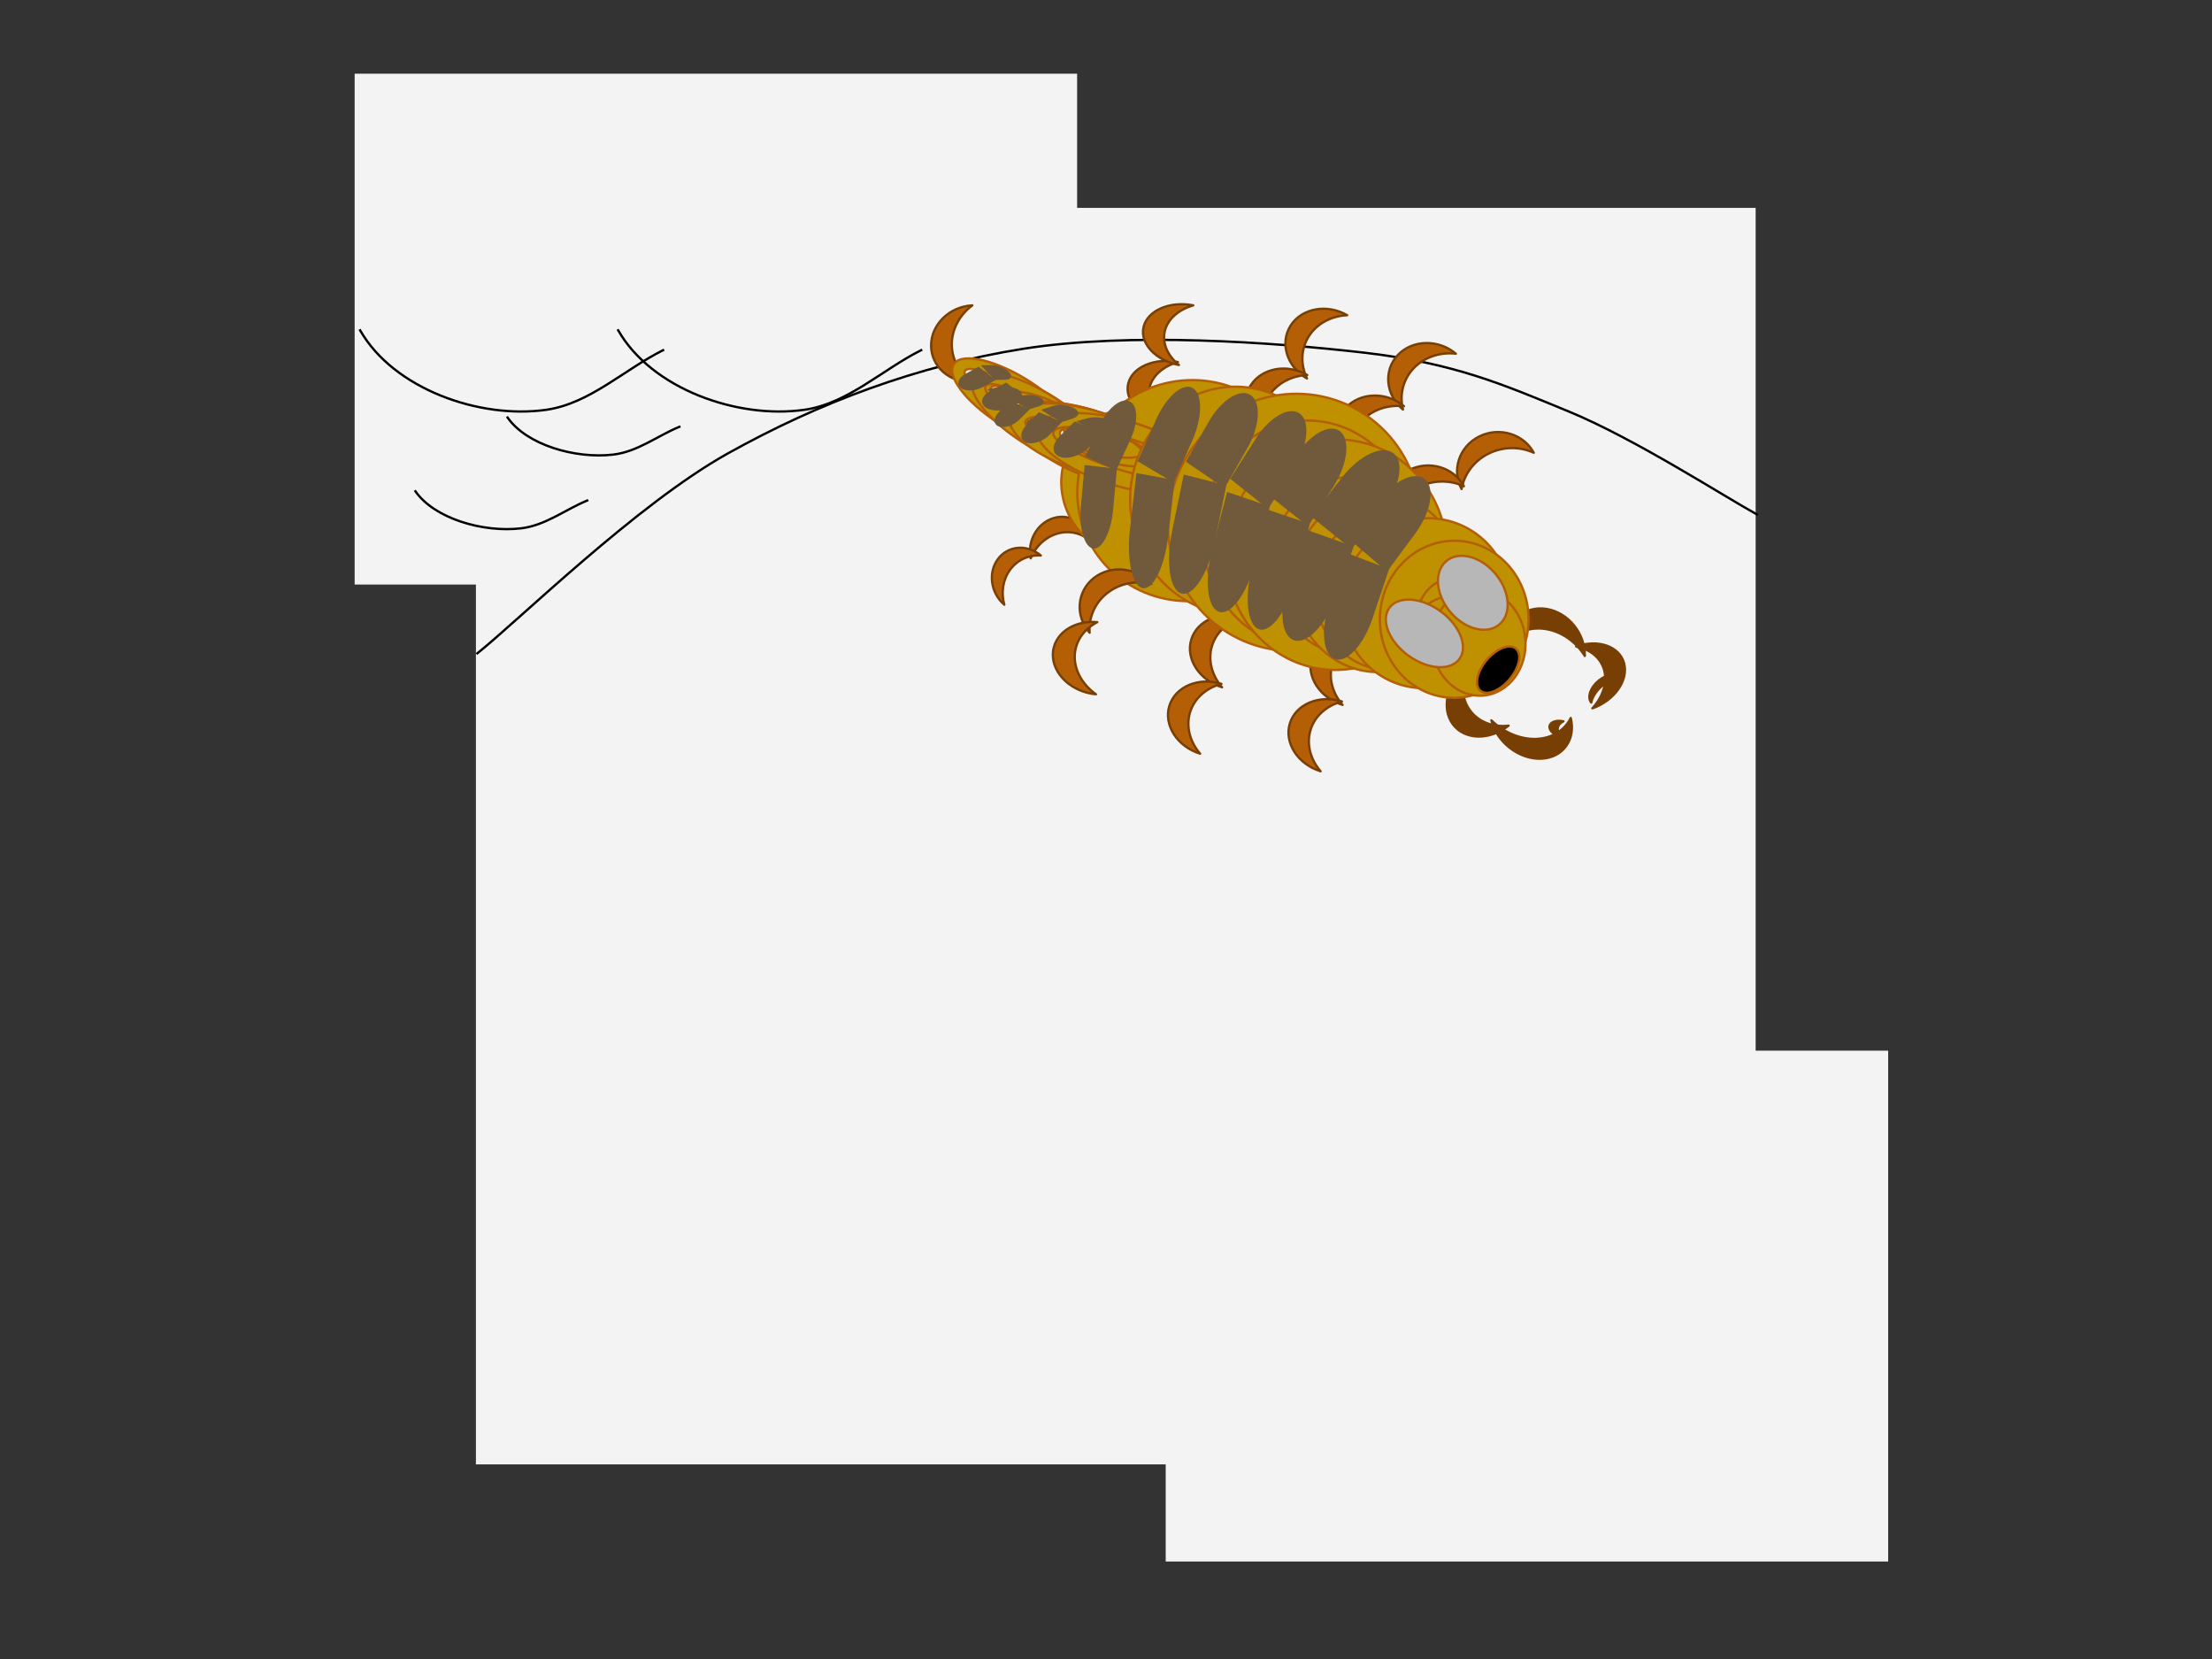 <svg version="1.1" viewBox="0.0 0.0 960.0 720.0" fill="none" stroke="none" stroke-linecap="square" stroke-miterlimit="10" xmlns:xlink="http://www.w3.org/1999/xlink" xmlns="http://www.w3.org/2000/svg"><rect x="0.0" y="0.0" width="960.0" height="720.0" fill="#333333" stroke="none"/><clipPath id="p.0"><path d="m0 0l960.0 0l0 720.0l-960.0 0l0 -720.0z" clip-rule="nonzero"/></clipPath><g clip-path="url(#p.0)"><path fill="#000000" fill-opacity="0.0" d="m0 0l960.0 0l0 720.0l-960.0 0z" fill-rule="evenodd"/><path fill="#f3f3f3" d="m153.916 31.987l313.543 0l0 221.701l-313.543 0z" fill-rule="evenodd"/><path fill="#b45f06" d="m431.819 277.907l0 0c-9.932 -3.096 -15.911 -12.389 -13.354 -20.756c2.557 -8.367 12.682 -12.64 22.614 -9.543l0 0c-6.754 1.812 -11.8 6.386 -13.622 12.346c-1.822 5.961 -0.205 12.612 4.362 17.953z" fill-rule="evenodd"/><path stroke="#783f04" stroke-width="1.0" stroke-linejoin="round" stroke-linecap="butt" d="m431.819 277.907l0 0c-9.932 -3.096 -15.911 -12.389 -13.354 -20.756c2.557 -8.367 12.682 -12.64 22.614 -9.543l0 0c-6.754 1.812 -11.8 6.386 -13.622 12.346c-1.822 5.961 -0.205 12.612 4.362 17.953z" fill-rule="evenodd"/><path fill="#f3f3f3" d="m206.543 90.215l555.402 0l0 545.323l-555.402 0z" fill-rule="evenodd"/><path fill="#000000" fill-opacity="0.0" d="m207.171 283.532c18.113 -14.454 69.196 -64.699 108.677 -86.725c39.481 -22.025 82.219 -38.132 128.21 -45.428c45.991 -7.296 108.254 -2.891 147.735 1.652c39.481 4.543 60.706 13.903 89.15 25.604c28.444 11.701 67.927 37.169 81.512 44.603" fill-rule="evenodd"/><path stroke="#000000" stroke-width="1.0" stroke-linejoin="round" stroke-linecap="butt" d="m207.171 283.532c18.113 -14.454 69.196 -64.699 108.677 -86.725c39.481 -22.025 82.219 -38.132 128.21 -45.428c45.991 -7.296 108.254 -2.891 147.735 1.652c39.481 4.543 60.706 13.903 89.15 25.604c28.444 11.701 67.927 37.169 81.512 44.603" fill-rule="evenodd"/><path fill="#b45f06" d="m422.155 165.753l0 0c-9.932 0.487 -18.02 -6.557 -18.063 -15.732c-0.043 -9.176 7.973 -17.009 17.906 -17.496l0 0c-5.642 4.2 -8.944 10.518 -8.913 17.055c0.031 6.537 3.392 12.529 9.071 16.173z" fill-rule="evenodd"/><path stroke="#783f04" stroke-width="1.0" stroke-linejoin="round" stroke-linecap="butt" d="m422.155 165.753l0 0c-9.932 0.487 -18.02 -6.557 -18.063 -15.732c-0.043 -9.176 7.973 -17.009 17.906 -17.496l0 0c-5.642 4.2 -8.944 10.518 -8.913 17.055c0.031 6.537 3.392 12.529 9.071 16.173z" fill-rule="evenodd"/><path fill="#b45f06" d="m447.318 242.313l0 0c-1.6 -7.515 2.849 -15.341 9.937 -17.48c7.088 -2.14 14.132 2.218 15.732 9.732l0 0c-3.942 -3.368 -9.234 -4.453 -14.283 -2.929c-5.05 1.524 -9.268 5.48 -11.386 10.677z" fill-rule="evenodd"/><path stroke="#783f04" stroke-width="1.0" stroke-linejoin="round" stroke-linecap="butt" d="m447.318 242.313l0 0c-1.6 -7.515 2.849 -15.341 9.937 -17.48c7.088 -2.14 14.132 2.218 15.732 9.732l0 0c-3.942 -3.368 -9.234 -4.453 -14.283 -2.929c-5.05 1.524 -9.268 5.48 -11.386 10.677z" fill-rule="evenodd"/><path fill="#b45f06" d="m504.974 183.012l0 0c-10.193 -1.983 -17.061 -9.386 -15.339 -16.535c1.722 -7.149 11.381 -11.337 21.575 -9.354l0 0c-6.545 1.926 -11.12 6.056 -12.346 11.15c-1.227 5.093 1.037 10.554 6.11 14.74z" fill-rule="evenodd"/><path stroke="#783f04" stroke-width="1.0" stroke-linejoin="round" stroke-linecap="butt" d="m504.974 183.012l0 0c-10.193 -1.983 -17.061 -9.386 -15.339 -16.535c1.722 -7.149 11.381 -11.337 21.575 -9.354l0 0c-6.545 1.926 -11.12 6.056 -12.346 11.15c-1.227 5.093 1.037 10.554 6.11 14.74z" fill-rule="evenodd"/><path fill="#bf9000" d="m461.223 215.588l0 0c-3.67 -18.247 8.986 -35.705 28.268 -38.992l0 0c9.26 -1.579 18.84 0.388 26.634 5.468c7.794 5.08 13.163 12.856 14.925 21.619l0 0c3.67 18.247 -8.986 35.705 -28.268 38.992l0 0c-19.282 3.288 -37.889 -8.839 -41.559 -27.087zm16.611 -2.832c1.835 9.124 11.517 15.123 21.625 13.399c10.108 -1.723 16.815 -10.517 14.98 -19.64c-1.835 -9.124 -11.517 -15.123 -21.625 -13.399l0 0c-10.108 1.723 -16.815 10.517 -14.98 19.64z" fill-rule="evenodd"/><path stroke="#b45f06" stroke-width="1.0" stroke-linejoin="round" stroke-linecap="butt" d="m461.223 215.588l0 0c-3.67 -18.247 8.986 -35.705 28.268 -38.992l0 0c9.26 -1.579 18.84 0.388 26.634 5.468c7.794 5.08 13.163 12.856 14.925 21.619l0 0c3.67 18.247 -8.986 35.705 -28.268 38.992l0 0c-19.282 3.288 -37.889 -8.839 -41.559 -27.087zm16.611 -2.832c1.835 9.124 11.517 15.123 21.625 13.399c10.108 -1.723 16.815 -10.517 14.98 -19.64c-1.835 -9.124 -11.517 -15.123 -21.625 -13.399l0 0c-10.108 1.723 -16.815 10.517 -14.98 19.64z" fill-rule="evenodd"/><path fill="#bf9000" d="m425.443 165.052l0 0c3.896 -4.897 18.752 -1.259 33.181 8.126l0 0c14.429 9.384 22.967 20.962 19.071 25.858l0 0c-3.896 4.897 -18.752 1.258 -33.181 -8.126l0 0c-14.429 -9.384 -22.967 -20.962 -19.071 -25.858zm4.749 3.089l0 0c-1.948 2.448 6.043 10.658 17.849 18.336c11.806 7.679 22.956 11.919 24.904 9.47c1.948 -2.448 -6.043 -10.658 -17.849 -18.336l0 0c-11.806 -7.679 -22.956 -11.919 -24.904 -9.47z" fill-rule="evenodd"/><path stroke="#b45f06" stroke-width="1.0" stroke-linejoin="round" stroke-linecap="butt" d="m425.443 165.052l0 0c3.896 -4.897 18.752 -1.259 33.181 8.126l0 0c14.429 9.384 22.967 20.962 19.071 25.858l0 0c-3.896 4.897 -18.752 1.258 -33.181 -8.126l0 0c-14.429 -9.384 -22.967 -20.962 -19.071 -25.858zm4.749 3.089l0 0c-1.948 2.448 6.043 10.658 17.849 18.336c11.806 7.679 22.956 11.919 24.904 9.47c1.948 -2.448 -6.043 -10.658 -17.849 -18.336l0 0c-11.806 -7.679 -22.956 -11.919 -24.904 -9.47z" fill-rule="evenodd"/><path fill="#bf9000" d="m414.161 157.72l0 0c3.896 -4.897 18.752 -1.258 33.181 8.126l0 0c14.429 9.384 22.967 20.962 19.071 25.858l0 0c-3.896 4.897 -18.752 1.259 -33.181 -8.126l0 0c-14.429 -9.384 -22.967 -20.962 -19.071 -25.858zm4.749 3.089l0 0c-1.948 2.448 6.043 10.658 17.849 18.336c11.806 7.679 22.956 11.919 24.904 9.47c1.948 -2.448 -6.043 -10.658 -17.849 -18.336l0 0c-11.806 -7.679 -22.956 -11.919 -24.904 -9.47z" fill-rule="evenodd"/><path stroke="#b45f06" stroke-width="1.0" stroke-linejoin="round" stroke-linecap="butt" d="m414.161 157.72l0 0c3.896 -4.897 18.752 -1.258 33.181 8.126l0 0c14.429 9.384 22.967 20.962 19.071 25.858l0 0c-3.896 4.897 -18.752 1.259 -33.181 -8.126l0 0c-14.429 -9.384 -22.967 -20.962 -19.071 -25.858zm4.749 3.089l0 0c-1.948 2.448 6.043 10.658 17.849 18.336c11.806 7.679 22.956 11.919 24.904 9.47c1.948 -2.448 -6.043 -10.658 -17.849 -18.336l0 0c-11.806 -7.679 -22.956 -11.919 -24.904 -9.47z" fill-rule="evenodd"/><path fill="#bf9000" d="m422.858 164.123l0 0c4.096 -5.175 19.833 -1.29 35.15 8.677l0 0c15.316 9.967 24.411 22.242 20.315 27.417l0 0c-4.096 5.175 -19.833 1.29 -35.15 -8.677l0 0c-15.316 -9.967 -24.411 -22.242 -20.315 -27.417zm5.008 3.259c-2.048 2.587 6.465 11.306 19.015 19.473c12.55 8.167 24.385 12.691 26.433 10.103c2.048 -2.587 -6.465 -11.306 -19.015 -19.473l0 0c-12.55 -8.167 -24.385 -12.691 -26.433 -10.103z" fill-rule="evenodd"/><path stroke="#b45f06" stroke-width="1.0" stroke-linejoin="round" stroke-linecap="butt" d="m422.858 164.123l0 0c4.096 -5.175 19.833 -1.29 35.15 8.677l0 0c15.316 9.967 24.411 22.242 20.315 27.417l0 0c-4.096 5.175 -19.833 1.29 -35.15 -8.677l0 0c-15.316 -9.967 -24.411 -22.242 -20.315 -27.417zm5.008 3.259c-2.048 2.587 6.465 11.306 19.015 19.473c12.55 8.167 24.385 12.691 26.433 10.103c2.048 -2.587 -6.465 -11.306 -19.015 -19.473l0 0c-12.55 -8.167 -24.385 -12.691 -26.433 -10.103z" fill-rule="evenodd"/><path fill="#bf9000" d="m440.638 179.515l0 0c2.357 -5.775 17.65 -6.396 34.157 -1.386l0 0c16.508 5.01 27.979 13.752 25.622 19.528l0 0c-2.357 5.775 -17.65 6.396 -34.157 1.386l0 0c-16.508 -5.01 -27.979 -13.752 -25.622 -19.528zm5.404 1.64l0 0c-1.178 2.888 8.829 8.555 22.352 12.659c13.523 4.104 25.441 5.09 26.62 2.203c1.178 -2.888 -8.829 -8.555 -22.352 -12.659l0 0c-13.523 -4.104 -25.441 -5.09 -26.62 -2.203z" fill-rule="evenodd"/><path stroke="#b45f06" stroke-width="1.0" stroke-linejoin="round" stroke-linecap="butt" d="m440.638 179.515l0 0c2.357 -5.775 17.65 -6.396 34.157 -1.386l0 0c16.508 5.01 27.979 13.752 25.622 19.528l0 0c-2.357 5.775 -17.65 6.396 -34.157 1.386l0 0c-16.508 -5.01 -27.979 -13.752 -25.622 -19.528zm5.404 1.64l0 0c-1.178 2.888 8.829 8.555 22.352 12.659c13.523 4.104 25.441 5.09 26.62 2.203c1.178 -2.888 -8.829 -8.555 -22.352 -12.659l0 0c-13.523 -4.104 -25.441 -5.09 -26.62 -2.203z" fill-rule="evenodd"/><path fill="#bf9000" d="m434.7 172.218l0 0c3.896 -4.897 18.752 -1.258 33.181 8.126l0 0c14.429 9.384 22.967 20.962 19.071 25.858l0 0c-3.896 4.897 -18.752 1.259 -33.181 -8.126l0 0c-14.429 -9.384 -22.967 -20.962 -19.071 -25.858zm4.749 3.089l0 0c-1.948 2.448 6.043 10.658 17.849 18.336c11.806 7.679 22.956 11.919 24.904 9.47c1.948 -2.448 -6.043 -10.658 -17.849 -18.336l0 0c-11.806 -7.679 -22.956 -11.919 -24.904 -9.47z" fill-rule="evenodd"/><path stroke="#b45f06" stroke-width="1.0" stroke-linejoin="round" stroke-linecap="butt" d="m434.7 172.218l0 0c3.896 -4.897 18.752 -1.258 33.181 8.126l0 0c14.429 9.384 22.967 20.962 19.071 25.858l0 0c-3.896 4.897 -18.752 1.259 -33.181 -8.126l0 0c-14.429 -9.384 -22.967 -20.962 -19.071 -25.858zm4.749 3.089l0 0c-1.948 2.448 6.043 10.658 17.849 18.336c11.806 7.679 22.956 11.919 24.904 9.47c1.948 -2.448 -6.043 -10.658 -17.849 -18.336l0 0c-11.806 -7.679 -22.956 -11.919 -24.904 -9.47z" fill-rule="evenodd"/><path fill="#bf9000" d="m468.292 222.091l0 0c-4.705 -26.005 13.112 -51.19 39.795 -56.252l0 0c12.814 -2.431 26.001 0.199 36.659 7.31c10.659 7.112 17.916 18.123 20.175 30.611l0 0c4.705 26.005 -13.112 51.19 -39.795 56.252l0 0c-26.684 5.062 -52.129 -11.916 -56.835 -37.921zm23.506 -4.459c2.353 13.003 15.367 21.436 29.068 18.837c13.701 -2.599 22.901 -15.247 20.549 -28.249c-2.353 -13.003 -15.367 -21.436 -29.068 -18.837l0 0c-13.701 2.599 -22.901 15.247 -20.549 28.249z" fill-rule="evenodd"/><path stroke="#b45f06" stroke-width="1.0" stroke-linejoin="round" stroke-linecap="butt" d="m468.292 222.091l0 0c-4.705 -26.005 13.112 -51.19 39.795 -56.252l0 0c12.814 -2.431 26.001 0.199 36.659 7.31c10.659 7.112 17.916 18.123 20.175 30.611l0 0c4.705 26.005 -13.112 51.19 -39.795 56.252l0 0c-26.684 5.062 -52.129 -11.916 -56.835 -37.921zm23.506 -4.459c2.353 13.003 15.367 21.436 29.068 18.837c13.701 -2.599 22.901 -15.247 20.549 -28.249c-2.353 -13.003 -15.367 -21.436 -29.068 -18.837l0 0c-13.701 2.599 -22.901 15.247 -20.549 28.249z" fill-rule="evenodd"/><path fill="#bf9000" d="m437.879 179.354l0 0c2.479 -6.106 18.695 -6.733 36.22 -1.402l0 0c17.525 5.332 29.723 14.603 27.244 20.709l0 0c-2.479 6.106 -18.695 6.733 -36.22 1.402l0 0c-17.525 -5.332 -29.723 -14.603 -27.244 -20.709zm5.707 1.736l0 0c-1.239 3.053 9.408 9.072 23.781 13.445c14.373 4.373 27.03 5.442 28.269 2.39c1.239 -3.053 -9.408 -9.072 -23.781 -13.445l0 0c-14.373 -4.373 -27.03 -5.442 -28.269 -2.39z" fill-rule="evenodd"/><path stroke="#b45f06" stroke-width="1.0" stroke-linejoin="round" stroke-linecap="butt" d="m437.879 179.354l0 0c2.479 -6.106 18.695 -6.733 36.22 -1.402l0 0c17.525 5.332 29.723 14.603 27.244 20.709l0 0c-2.479 6.106 -18.695 6.733 -36.22 1.402l0 0c-17.525 -5.332 -29.723 -14.603 -27.244 -20.709zm5.707 1.736l0 0c-1.239 3.053 9.408 9.072 23.781 13.445c14.373 4.373 27.03 5.442 28.269 2.39c1.239 -3.053 -9.408 -9.072 -23.781 -13.445l0 0c-14.373 -4.373 -27.03 -5.442 -28.269 -2.39z" fill-rule="evenodd"/><path fill="#715a3c" d="m462.393 181.632l-5.512 5.307l0 0c-3.044 2.931 -7.909 4.355 -10.866 3.181c-2.957 -1.174 -2.887 -4.502 0.158 -7.433l5.512 -5.307z" fill-rule="evenodd"/><path fill="#715a3c" d="m452.259 177.289l4.63 -1.134l0 0c2.557 -0.626 6.477 -0.112 8.756 1.15c2.279 1.261 2.053 2.791 -0.504 3.417l-4.63 1.134z" fill-rule="evenodd"/><path fill="#bf9000" d="m453.657 185.449l0 0c2.705 -6.914 20.381 -7.634 39.48 -1.606l0 0c19.099 6.027 32.39 16.519 29.685 23.433l0 0c-2.705 6.914 -20.381 7.634 -39.48 1.606l0 0c-19.099 -6.027 -32.39 -16.519 -29.685 -23.433zm6.41 2.023l0 0c-1.352 3.457 10.164 10.24 25.724 15.15c15.559 4.91 29.269 6.088 30.621 2.631c1.352 -3.457 -10.164 -10.24 -25.724 -15.15l0 0c-15.559 -4.91 -29.269 -6.088 -30.621 -2.631z" fill-rule="evenodd"/><path stroke="#b45f06" stroke-width="1.0" stroke-linejoin="round" stroke-linecap="butt" d="m453.657 185.449l0 0c2.705 -6.914 20.381 -7.634 39.48 -1.606l0 0c19.099 6.027 32.39 16.519 29.685 23.433l0 0c-2.705 6.914 -20.381 7.634 -39.48 1.606l0 0c-19.099 -6.027 -32.39 -16.519 -29.685 -23.433zm6.41 2.023l0 0c-1.352 3.457 10.164 10.24 25.724 15.15c15.559 4.91 29.269 6.088 30.621 2.631c1.352 -3.457 -10.164 -10.24 -25.724 -15.15l0 0c-15.559 -4.91 -29.269 -6.088 -30.621 -2.631z" fill-rule="evenodd"/><path fill="#bf9000" d="m438.731 180.753l0 0c2.705 -6.914 20.381 -7.634 39.48 -1.606l0 0c19.099 6.027 32.39 16.519 29.685 23.433l0 0c-2.705 6.914 -20.381 7.634 -39.48 1.606l0 0c-19.099 -6.027 -32.39 -16.519 -29.685 -23.433zm6.41 2.023l0 0c-1.352 3.457 10.164 10.24 25.724 15.15c15.559 4.91 29.269 6.088 30.621 2.631c1.352 -3.457 -10.164 -10.24 -25.724 -15.15l0 0c-15.559 -4.91 -29.269 -6.088 -30.621 -2.631z" fill-rule="evenodd"/><path stroke="#b45f06" stroke-width="1.0" stroke-linejoin="round" stroke-linecap="butt" d="m438.731 180.753l0 0c2.705 -6.914 20.381 -7.634 39.48 -1.606l0 0c19.099 6.027 32.39 16.519 29.685 23.433l0 0c-2.705 6.914 -20.381 7.634 -39.48 1.606l0 0c-19.099 -6.027 -32.39 -16.519 -29.685 -23.433zm6.41 2.023l0 0c-1.352 3.457 10.164 10.24 25.724 15.15c15.559 4.91 29.269 6.088 30.621 2.631c1.352 -3.457 -10.164 -10.24 -25.724 -15.15l0 0c-15.559 -4.91 -29.269 -6.088 -30.621 -2.631z" fill-rule="evenodd"/><path fill="#bf9000" d="m450.437 185.278l0 0c2.861 -7.323 21.623 -8.092 41.906 -1.717l0 0c20.282 6.375 34.405 17.48 31.543 24.803l0 0c-2.861 7.323 -21.623 8.092 -41.905 1.717l0 0c-20.282 -6.375 -34.405 -17.48 -31.543 -24.803zm6.791 2.134l0 0c-1.431 3.662 10.811 10.842 27.343 16.039c16.532 5.196 31.094 6.441 32.524 2.779l0 0c1.431 -3.662 -10.811 -10.842 -27.343 -16.039l0 0c-16.532 -5.196 -31.094 -6.441 -32.524 -2.779z" fill-rule="evenodd"/><path stroke="#b45f06" stroke-width="1.0" stroke-linejoin="round" stroke-linecap="butt" d="m450.437 185.278l0 0c2.861 -7.323 21.623 -8.092 41.906 -1.717l0 0c20.282 6.375 34.405 17.48 31.543 24.803l0 0c-2.861 7.323 -21.623 8.092 -41.905 1.717l0 0c-20.282 -6.375 -34.405 -17.48 -31.543 -24.803zm6.791 2.134l0 0c-1.431 3.662 10.811 10.842 27.343 16.039c16.532 5.196 31.094 6.441 32.524 2.779l0 0c1.431 -3.662 -10.811 -10.842 -27.343 -16.039l0 0c-16.532 -5.196 -31.094 -6.441 -32.524 -2.779z" fill-rule="evenodd"/><path fill="#715a3c" d="m478.785 188.004l-6.409 6.362l0 0c-3.54 3.514 -9.18 5.22 -12.598 3.811c-3.418 -1.409 -3.319 -5.4 0.22 -8.913l6.409 -6.362z" fill-rule="evenodd"/><path fill="#715a3c" d="m467.061 182.797l5.354 -1.386l0 0c2.957 -0.765 7.498 -0.152 10.142 1.37c2.644 1.522 2.39 3.376 -0.567 4.142l-5.354 1.386z" fill-rule="evenodd"/><path fill="#715a3c" d="m460.96 183.102l-5.339 5.496l0 0c-2.948 3.035 -7.595 4.558 -10.378 3.402c-2.783 -1.157 -2.649 -4.555 0.299 -7.591l5.339 -5.496z" fill-rule="evenodd"/><path fill="#715a3c" d="m451.773 177.878l5.087 -1.654l0 0c2.809 -0.913 7.054 -0.448 9.48 1.039c2.427 1.487 2.116 3.433 -0.693 4.346l-5.087 1.654z" fill-rule="evenodd"/><path fill="#715a3c" d="m446.985 177.543l-4.614 4.614l0 0c-2.548 2.548 -6.567 3.839 -8.976 2.882c-2.409 -0.957 -2.296 -3.798 0.252 -6.346l4.614 -4.614z" fill-rule="evenodd"/><path fill="#715a3c" d="m439.044 173.187l4.409 -1.386l0 0c2.435 -0.765 6.102 -0.385 8.189 0.85c2.087 1.235 1.805 2.857 -0.63 3.622l-4.409 1.386z" fill-rule="evenodd"/><path fill="#715a3c" d="m445.738 173.099l-6.787 3.575l0 0c-3.749 1.974 -8.818 1.995 -11.323 0.047c-2.505 -1.948 -1.497 -5.128 2.252 -7.102l6.787 -3.575z" fill-rule="evenodd"/><path fill="#715a3c" d="m428.445 169.055l4.63 -1.134l0 0c2.557 -0.626 6.477 -0.112 8.756 1.15c2.279 1.261 2.053 2.791 -0.504 3.417l-4.63 1.134z" fill-rule="evenodd"/><path fill="#715a3c" d="m432.098 164.907l-5.717 3.15l0 0c-3.157 1.739 -7.373 1.859 -9.417 0.268c-2.044 -1.592 -1.141 -4.292 2.016 -6.031l5.717 -3.15z" fill-rule="evenodd"/><path fill="#715a3c" d="m425.704 158.526l4.63 -0.11l0 0c2.557 -0.061 5.97 1.321 7.622 3.087c1.653 1.766 0.919 3.246 -1.638 3.307l-4.63 0.11z" fill-rule="evenodd"/><path fill="#b45f06" d="m567.229 164.273l0 0c-8.75 -5.097 -11.936 -15.377 -7.118 -22.961c4.818 -7.584 15.817 -9.601 24.567 -4.504l0 0c-7.046 0.337 -13.213 3.715 -16.646 9.118c-3.433 5.403 -3.73 12.2 -0.803 18.346z" fill-rule="evenodd"/><path stroke="#783f04" stroke-width="1.0" stroke-linejoin="round" stroke-linecap="butt" d="m567.229 164.273l0 0c-8.75 -5.097 -11.936 -15.377 -7.118 -22.961c4.818 -7.584 15.817 -9.601 24.567 -4.504l0 0c-7.046 0.337 -13.213 3.715 -16.646 9.118c-3.433 5.403 -3.73 12.2 -0.803 18.346z" fill-rule="evenodd"/><path fill="#b45f06" d="m549.889 190.226l0 0c-8.75 -5.097 -11.937 -15.376 -7.118 -22.961c4.818 -7.584 15.817 -9.601 24.567 -4.504l0 0c-7.046 0.337 -13.213 3.715 -16.646 9.118c-3.433 5.403 -3.73 12.2 -0.803 18.346z" fill-rule="evenodd"/><path stroke="#783f04" stroke-width="1.0" stroke-linejoin="round" stroke-linecap="butt" d="m549.889 190.226l0 0c-8.75 -5.097 -11.937 -15.376 -7.118 -22.961c4.818 -7.584 15.817 -9.601 24.567 -4.504l0 0c-7.046 0.337 -13.213 3.715 -16.646 9.118c-3.433 5.403 -3.73 12.2 -0.803 18.346z" fill-rule="evenodd"/><path fill="#b45f06" d="m608.874 177.755l0 0c-7.567 -6.384 -8.561 -16.988 -2.22 -23.685c6.34 -6.697 17.614 -6.951 25.181 -0.567l0 0c-7.023 -0.776 -13.814 1.576 -18.331 6.346c-4.517 4.771 -6.232 11.405 -4.63 17.906z" fill-rule="evenodd"/><path stroke="#783f04" stroke-width="1.0" stroke-linejoin="round" stroke-linecap="butt" d="m608.874 177.755l0 0c-7.567 -6.384 -8.561 -16.988 -2.22 -23.685c6.34 -6.697 17.614 -6.951 25.181 -0.567l0 0c-7.023 -0.776 -13.814 1.576 -18.331 6.346c-4.517 4.771 -6.232 11.405 -4.63 17.906z" fill-rule="evenodd"/><path fill="#b45f06" d="m586.361 200.548l0 0c-7.567 -6.384 -8.561 -16.988 -2.221 -23.685c6.34 -6.697 17.614 -6.951 25.181 -0.567l0 0c-7.023 -0.776 -13.814 1.576 -18.331 6.346c-4.517 4.771 -6.232 11.405 -4.63 17.906z" fill-rule="evenodd"/><path stroke="#783f04" stroke-width="1.0" stroke-linejoin="round" stroke-linecap="butt" d="m586.361 200.548l0 0c-7.567 -6.384 -8.561 -16.988 -2.221 -23.685c6.34 -6.697 17.614 -6.951 25.181 -0.567l0 0c-7.023 -0.776 -13.814 1.576 -18.331 6.346c-4.517 4.771 -6.232 11.405 -4.63 17.906z" fill-rule="evenodd"/><path fill="#b45f06" d="m511.648 158.405l0 0c-10.193 -1.983 -17.061 -9.386 -15.339 -16.535c1.722 -7.149 11.381 -11.337 21.575 -9.354l0 0c-6.545 1.926 -11.12 6.056 -12.346 11.15c-1.227 5.093 1.037 10.554 6.11 14.74z" fill-rule="evenodd"/><path stroke="#783f04" stroke-width="1.0" stroke-linejoin="round" stroke-linecap="butt" d="m511.648 158.405l0 0c-10.193 -1.983 -17.061 -9.386 -15.339 -16.535c1.722 -7.149 11.381 -11.337 21.575 -9.354l0 0c-6.545 1.926 -11.12 6.056 -12.346 11.15c-1.227 5.093 1.037 10.554 6.11 14.74z" fill-rule="evenodd"/><path fill="#000000" fill-opacity="0.0" d="m268.29 143.355c14.533 25.437 51.836 38.637 80.837 34.491c18.77 -2.684 33.698 -17.394 50.659 -25.869" fill-rule="evenodd"/><path stroke="#000000" stroke-width="1.0" stroke-linejoin="round" stroke-linecap="butt" d="m268.29 143.355c14.533 25.437 51.836 38.637 80.837 34.491c18.77 -2.684 33.698 -17.394 50.659 -25.869" fill-rule="evenodd"/><path fill="#f3f3f3" d="m505.916 455.987l313.543 0l0 221.701l-313.543 0z" fill-rule="evenodd"/><path fill="#000000" fill-opacity="0.0" d="m1137.126 129.341l620.85 0l0 42.016l-620.85 0z" fill-rule="evenodd"/><path fill="#783f04" d="m684.068 280.579l0 0c9.55 -3.357 18.864 -0.072 20.803 7.339c1.94 7.41 -4.23 16.139 -13.78 19.496l0 0c4.614 -5.081 6.516 -11.178 5.134 -16.457c-1.382 -5.279 -5.886 -9.124 -12.157 -10.378z" fill-rule="evenodd"/><path stroke="#783f04" stroke-width="1.0" stroke-linejoin="round" stroke-linecap="butt" d="m684.068 280.579l0 0c9.55 -3.357 18.864 -0.072 20.803 7.339c1.94 7.41 -4.23 16.139 -13.78 19.496l0 0c4.614 -5.081 6.516 -11.178 5.134 -16.457c-1.382 -5.279 -5.886 -9.124 -12.157 -10.378z" fill-rule="evenodd"/><path fill="#b45f06" d="m472.889 274.605l0 0c-6.401 -7.254 -5.598 -17.879 1.795 -23.732c7.393 -5.853 18.575 -4.718 24.976 2.535c-6.808 -1.632 -13.914 -0.138 -19.181 4.031c-5.267 4.17 -8.079 10.529 -7.591 17.165z" fill-rule="evenodd"/><path stroke="#783f04" stroke-width="1.0" stroke-linejoin="round" stroke-linecap="butt" d="m472.889 274.605l0 0c-6.401 -7.254 -5.598 -17.879 1.795 -23.732c7.393 -5.853 18.575 -4.718 24.976 2.535c-6.808 -1.632 -13.914 -0.138 -19.181 4.031c-5.267 4.17 -8.079 10.529 -7.591 17.165z" fill-rule="evenodd"/><path fill="#b45f06" d="m530.369 298.282l0 0c-9.932 -3.096 -15.911 -12.389 -13.354 -20.756c2.557 -8.367 12.682 -12.64 22.614 -9.543l0 0c-6.754 1.812 -11.8 6.386 -13.622 12.346c-1.822 5.961 -0.206 12.612 4.362 17.953z" fill-rule="evenodd"/><path stroke="#783f04" stroke-width="1.0" stroke-linejoin="round" stroke-linecap="butt" d="m530.369 298.282l0 0c-9.932 -3.096 -15.911 -12.389 -13.354 -20.756c2.557 -8.367 12.682 -12.64 22.614 -9.543l0 0c-6.754 1.812 -11.8 6.386 -13.622 12.346c-1.822 5.961 -0.206 12.612 4.362 17.953z" fill-rule="evenodd"/><path fill="#bf9000" d="m491.265 226.075l0 0c-4.697 -26.823 11.703 -52.543 36.63 -57.449l0 0c11.97 -2.356 24.346 0.502 34.405 7.944c10.059 7.442 16.977 18.86 19.233 31.741l0 0c4.697 26.823 -11.703 52.543 -36.63 57.449l0 0c-24.927 4.905 -48.941 -12.862 -53.638 -39.685zm22.567 -4.441l0 0c2.506 14.311 14.641 23.924 27.104 21.471c12.463 -2.453 20.536 -16.042 18.03 -30.353l0 0c-2.506 -14.311 -14.641 -23.924 -27.104 -21.471l0 0c-12.463 2.453 -20.536 16.042 -18.03 30.353z" fill-rule="evenodd"/><path stroke="#b45f06" stroke-width="1.0" stroke-linejoin="round" stroke-linecap="butt" d="m491.265 226.075l0 0c-4.697 -26.823 11.703 -52.543 36.63 -57.449l0 0c11.97 -2.356 24.346 0.502 34.405 7.944c10.059 7.442 16.977 18.86 19.233 31.741l0 0c4.697 26.823 -11.703 52.543 -36.63 57.449l0 0c-24.927 4.905 -48.941 -12.862 -53.638 -39.685zm22.567 -4.441l0 0c2.506 14.311 14.641 23.924 27.104 21.471c12.463 -2.453 20.536 -16.042 18.03 -30.353l0 0c-2.506 -14.311 -14.641 -23.924 -27.104 -21.471l0 0c-12.463 2.453 -20.536 16.042 -18.03 30.353z" fill-rule="evenodd"/><path fill="#b45f06" d="m634.32 212.248l0 0c-4.453 -8.245 -1.048 -18.454 7.606 -22.803c8.654 -4.349 19.279 -1.19 23.732 7.055l0 0c-6.237 -2.84 -13.536 -2.689 -19.701 0.409c-6.165 3.098 -10.477 8.781 -11.638 15.339z" fill-rule="evenodd"/><path stroke="#783f04" stroke-width="1.0" stroke-linejoin="round" stroke-linecap="butt" d="m634.32 212.248l0 0c-4.453 -8.245 -1.048 -18.454 7.606 -22.803c8.654 -4.349 19.279 -1.19 23.732 7.055l0 0c-6.237 -2.84 -13.536 -2.689 -19.701 0.409c-6.165 3.098 -10.477 8.781 -11.638 15.339z" fill-rule="evenodd"/><path fill="#783f04" d="m654.718 314.941l0 0c-8.315 6.558 -19.173 6.248 -24.252 -0.693c-5.079 -6.941 -2.456 -17.883 5.858 -24.441l0 0c-2.568 6.704 -1.949 13.56 1.669 18.504c3.618 4.944 9.815 7.401 16.724 6.63z" fill-rule="evenodd"/><path stroke="#783f04" stroke-width="1.0" stroke-linejoin="round" stroke-linecap="butt" d="m654.718 314.941l0 0c-8.315 6.558 -19.173 6.248 -24.252 -0.693c-5.079 -6.941 -2.456 -17.883 5.858 -24.441l0 0c-2.568 6.704 -1.949 13.56 1.669 18.504c3.618 4.944 9.815 7.401 16.724 6.63z" fill-rule="evenodd"/><path fill="#b45f06" d="m603.985 226.764l0 0c-4.453 -8.245 -1.048 -18.454 7.606 -22.803c8.654 -4.349 19.279 -1.19 23.732 7.055l0 0c-6.237 -2.84 -13.536 -2.689 -19.701 0.409c-6.165 3.098 -10.477 8.781 -11.638 15.339z" fill-rule="evenodd"/><path stroke="#783f04" stroke-width="1.0" stroke-linejoin="round" stroke-linecap="butt" d="m603.985 226.764l0 0c-4.453 -8.245 -1.048 -18.454 7.606 -22.803c8.654 -4.349 19.279 -1.19 23.732 7.055l0 0c-6.237 -2.84 -13.536 -2.689 -19.701 0.409c-6.165 3.098 -10.477 8.781 -11.638 15.339z" fill-rule="evenodd"/><path fill="#783f04" d="m653.974 278.919l0 0c0.244 -9.672 8.013 -16.222 17.354 -14.63c9.341 1.592 16.716 10.722 16.472 20.394l0 0c-3.854 -6.192 -10.038 -10.504 -16.693 -11.638c-6.654 -1.134 -13.002 1.042 -17.134 5.874z" fill-rule="evenodd"/><path stroke="#783f04" stroke-width="1.0" stroke-linejoin="round" stroke-linecap="butt" d="m653.974 278.919l0 0c0.244 -9.672 8.013 -16.222 17.354 -14.63c9.341 1.592 16.716 10.722 16.472 20.394l0 0c-3.854 -6.192 -10.038 -10.504 -16.693 -11.638c-6.654 -1.134 -13.002 1.042 -17.134 5.874z" fill-rule="evenodd"/><path fill="#b45f06" d="m582.663 305.921l0 0c-9.932 -3.096 -15.911 -12.389 -13.354 -20.756c2.557 -8.367 12.682 -12.64 22.614 -9.543l0 0c-6.754 1.812 -11.8 6.386 -13.622 12.346c-1.822 5.961 -0.206 12.612 4.362 17.953z" fill-rule="evenodd"/><path stroke="#783f04" stroke-width="1.0" stroke-linejoin="round" stroke-linecap="butt" d="m582.663 305.921l0 0c-9.932 -3.096 -15.911 -12.389 -13.354 -20.756c2.557 -8.367 12.682 -12.64 22.614 -9.543l0 0c-6.754 1.812 -11.8 6.386 -13.622 12.346c-1.822 5.961 -0.206 12.612 4.362 17.953z" fill-rule="evenodd"/><path fill="#bf9000" d="m507.722 237.328l0 0c-5.288 -30.258 14.616 -59.547 44.457 -65.417l0 0c14.33 -2.819 29.082 0.249 41.01 8.53c11.929 8.281 20.057 21.097 22.596 35.627l0 0c5.288 30.258 -14.616 59.547 -44.457 65.417l0 0c-29.841 5.871 -58.318 -13.899 -63.606 -44.157zm27.016 -5.315l0 0c2.67 15.279 16.93 25.285 31.851 22.35c14.92 -2.935 24.851 -17.701 22.181 -32.98l0 0c-2.67 -15.279 -16.93 -25.285 -31.851 -22.35l0 0c-14.92 2.935 -24.851 17.701 -22.181 32.98z" fill-rule="evenodd"/><path stroke="#b45f06" stroke-width="1.0" stroke-linejoin="round" stroke-linecap="butt" d="m507.722 237.328l0 0c-5.288 -30.258 14.616 -59.547 44.457 -65.417l0 0c14.33 -2.819 29.082 0.249 41.01 8.53c11.929 8.281 20.057 21.097 22.596 35.627l0 0c5.288 30.258 -14.616 59.547 -44.457 65.417l0 0c-29.841 5.871 -58.318 -13.899 -63.606 -44.157zm27.016 -5.315l0 0c2.67 15.279 16.93 25.285 31.851 22.35c14.92 -2.935 24.851 -17.701 22.181 -32.98l0 0c-2.67 -15.279 -16.93 -25.285 -31.851 -22.35l0 0c-14.92 2.935 -24.851 17.701 -22.181 32.98z" fill-rule="evenodd"/><path fill="#bf9000" d="m522.597 240.77l0 0c-4.697 -26.823 11.703 -52.543 36.63 -57.449l0 0c11.97 -2.356 24.346 0.502 34.405 7.944c10.059 7.442 16.977 18.86 19.233 31.741l0 0c4.697 26.823 -11.703 52.543 -36.63 57.449l0 0c-24.927 4.905 -48.941 -12.862 -53.638 -39.685zm22.567 -4.441l0 0c2.506 14.311 14.641 23.924 27.104 21.471c12.463 -2.453 20.536 -16.042 18.03 -30.353l0 0c-2.506 -14.311 -14.641 -23.924 -27.104 -21.471l0 0c-12.463 2.453 -20.536 16.042 -18.03 30.353z" fill-rule="evenodd"/><path stroke="#b45f06" stroke-width="1.0" stroke-linejoin="round" stroke-linecap="butt" d="m522.597 240.77l0 0c-4.697 -26.823 11.703 -52.543 36.63 -57.449l0 0c11.97 -2.356 24.346 0.502 34.405 7.944c10.059 7.442 16.977 18.86 19.233 31.741l0 0c4.697 26.823 -11.703 52.543 -36.63 57.449l0 0c-24.927 4.905 -48.941 -12.862 -53.638 -39.685zm22.567 -4.441l0 0c2.506 14.311 14.641 23.924 27.104 21.471c12.463 -2.453 20.536 -16.042 18.03 -30.353l0 0c-2.506 -14.311 -14.641 -23.924 -27.104 -21.471l0 0c-12.463 2.453 -20.536 16.042 -18.03 30.353z" fill-rule="evenodd"/><path fill="#bf9000" d="m532.856 250.045l0 0c-4.723 -27.136 12.58 -53.301 38.646 -58.441l0 0c12.517 -2.468 25.423 0.341 35.878 7.81c10.455 7.469 17.602 18.986 19.87 32.017l0 0c4.723 27.136 -12.58 53.301 -38.646 58.441l0 0c-26.066 5.14 -51.025 -12.691 -55.748 -39.827zm23.598 -4.654l0 0c2.445 14.049 14.992 23.354 28.025 20.784c13.033 -2.57 21.616 -16.042 19.171 -30.091l0 0c-2.445 -14.049 -14.992 -23.354 -28.025 -20.784l0 0c-13.033 2.57 -21.616 16.042 -19.171 30.091z" fill-rule="evenodd"/><path stroke="#b45f06" stroke-width="1.0" stroke-linejoin="round" stroke-linecap="butt" d="m532.856 250.045l0 0c-4.723 -27.136 12.58 -53.301 38.646 -58.441l0 0c12.517 -2.468 25.423 0.341 35.878 7.81c10.455 7.469 17.602 18.986 19.87 32.017l0 0c4.723 27.136 -12.58 53.301 -38.646 58.441l0 0c-26.066 5.14 -51.025 -12.691 -55.748 -39.827zm23.598 -4.654l0 0c2.445 14.049 14.992 23.354 28.025 20.784c13.033 -2.57 21.616 -16.042 19.171 -30.091l0 0c-2.445 -14.049 -14.992 -23.354 -28.025 -20.784l0 0c-13.033 2.57 -21.616 16.042 -19.171 30.091z" fill-rule="evenodd"/><path fill="#bf9000" d="m552.03 252.731l0 0c-3.696 -21.109 9.418 -41.407 29.291 -45.339l0 0c9.544 -1.888 19.401 0.328 27.405 6.161c8.004 5.833 13.497 14.804 15.272 24.941l0 0c3.696 21.109 -9.418 41.407 -29.291 45.339l0 0c-19.874 3.931 -38.981 -9.994 -42.677 -31.102zm17.992 -3.559l0 0c1.949 11.131 11.585 18.561 21.521 16.596c9.937 -1.966 16.412 -12.583 14.463 -23.714l0 0c-1.949 -11.131 -11.585 -18.561 -21.521 -16.596l0 0c-9.937 1.966 -16.412 12.583 -14.463 23.714z" fill-rule="evenodd"/><path stroke="#b45f06" stroke-width="1.0" stroke-linejoin="round" stroke-linecap="butt" d="m552.03 252.731l0 0c-3.696 -21.109 9.418 -41.407 29.291 -45.339l0 0c9.544 -1.888 19.401 0.328 27.405 6.161c8.004 5.833 13.497 14.804 15.272 24.941l0 0c3.696 21.109 -9.418 41.407 -29.291 45.339l0 0c-19.874 3.931 -38.981 -9.994 -42.677 -31.102zm17.992 -3.559l0 0c1.949 11.131 11.585 18.561 21.521 16.596c9.937 -1.966 16.412 -12.583 14.463 -23.714l0 0c-1.949 -11.131 -11.585 -18.561 -21.521 -16.596l0 0c-9.937 1.966 -16.412 12.583 -14.463 23.714z" fill-rule="evenodd"/><path fill="#bf9000" d="m562.031 259.918l0 0c-3.696 -21.109 9.418 -41.407 29.291 -45.339l0 0c9.544 -1.888 19.401 0.328 27.405 6.161c8.004 5.833 13.497 14.804 15.272 24.941l0 0c3.696 21.109 -9.418 41.407 -29.291 45.339l0 0c-19.874 3.931 -38.981 -9.994 -42.677 -31.102zm17.992 -3.559l0 0c1.949 11.131 11.585 18.561 21.521 16.596c9.937 -1.966 16.412 -12.583 14.463 -23.714l0 0c-1.949 -11.131 -11.585 -18.561 -21.521 -16.596l0 0c-9.937 1.966 -16.412 12.583 -14.463 23.714z" fill-rule="evenodd"/><path stroke="#b45f06" stroke-width="1.0" stroke-linejoin="round" stroke-linecap="butt" d="m562.031 259.918l0 0c-3.696 -21.109 9.418 -41.407 29.291 -45.339l0 0c9.544 -1.888 19.401 0.328 27.405 6.161c8.004 5.833 13.497 14.804 15.272 24.941l0 0c3.696 21.109 -9.418 41.407 -29.291 45.339l0 0c-19.874 3.931 -38.981 -9.994 -42.677 -31.102zm17.992 -3.559l0 0c1.949 11.131 11.585 18.561 21.521 16.596c9.937 -1.966 16.412 -12.583 14.463 -23.714l0 0c-1.949 -11.131 -11.585 -18.561 -21.521 -16.596l0 0c-9.937 1.966 -16.412 12.583 -14.463 23.714z" fill-rule="evenodd"/><path fill="#bf9000" d="m571.23 262.697l0 0c-3.253 -18.673 8.317 -36.61 25.843 -40.063l0 0c8.416 -1.658 17.108 0.314 24.163 5.482c7.055 5.168 11.897 13.11 13.459 22.077l0 0c3.253 18.673 -8.317 36.61 -25.843 40.063l0 0c-17.525 3.453 -34.369 -8.886 -37.622 -27.559zm15.866 -3.126l0 0c1.72 9.875 10.218 16.48 18.981 14.754c8.763 -1.726 14.472 -11.131 12.752 -21.006c-1.72 -9.875 -10.218 -16.48 -18.981 -14.754l0 0c-8.763 1.726 -14.472 11.131 -12.752 21.006z" fill-rule="evenodd"/><path stroke="#b45f06" stroke-width="1.0" stroke-linejoin="round" stroke-linecap="butt" d="m571.23 262.697l0 0c-3.253 -18.673 8.317 -36.61 25.843 -40.063l0 0c8.416 -1.658 17.108 0.314 24.163 5.482c7.055 5.168 11.897 13.11 13.459 22.077l0 0c3.253 18.673 -8.317 36.61 -25.843 40.063l0 0c-17.525 3.453 -34.369 -8.886 -37.622 -27.559zm15.866 -3.126l0 0c1.72 9.875 10.218 16.48 18.981 14.754c8.763 -1.726 14.472 -11.131 12.752 -21.006c-1.72 -9.875 -10.218 -16.48 -18.981 -14.754l0 0c-8.763 1.726 -14.472 11.131 -12.752 21.006z" fill-rule="evenodd"/><path fill="#bf9000" d="m583.005 268.916l0 0c-3.488 -19.995 9.796 -39.392 29.669 -43.323l0 0c9.544 -1.888 19.362 0.116 27.294 5.571c7.933 5.455 13.33 13.914 15.005 23.516l0 0c3.488 19.995 -9.796 39.392 -29.669 43.323l0 0c-19.874 3.931 -38.812 -9.091 -42.299 -29.087zm17.992 -3.559l0 0c1.747 10.017 11.219 16.543 21.156 14.578c9.937 -1.966 16.576 -11.679 14.829 -21.696c-1.747 -10.017 -11.219 -16.543 -21.156 -14.578l0 0c-9.937 1.966 -16.576 11.679 -14.829 21.696z" fill-rule="evenodd"/><path stroke="#b45f06" stroke-width="1.0" stroke-linejoin="round" stroke-linecap="butt" d="m583.005 268.916l0 0c-3.488 -19.995 9.796 -39.392 29.669 -43.323l0 0c9.544 -1.888 19.362 0.116 27.294 5.571c7.933 5.455 13.33 13.914 15.005 23.516l0 0c3.488 19.995 -9.796 39.392 -29.669 43.323l0 0c-19.874 3.931 -38.812 -9.091 -42.299 -29.087zm17.992 -3.559l0 0c1.747 10.017 11.219 16.543 21.156 14.578c9.937 -1.966 16.576 -11.679 14.829 -21.696c-1.747 -10.017 -11.219 -16.543 -21.156 -14.578l0 0c-9.937 1.966 -16.576 11.679 -14.829 21.696z" fill-rule="evenodd"/><path fill="#bf9000" d="m601.889 276.81l0 0c-2.409 -13.777 7.962 -27.37 23.165 -30.362l0 0c15.203 -2.992 29.481 5.751 31.89 19.528l0 0c2.409 13.777 -7.962 27.37 -23.165 30.362l0 0c-15.203 2.992 -29.481 -5.751 -31.89 -19.528zm12.423 -2.445l0 0c1.205 6.888 8.943 11.142 17.285 9.5c8.342 -1.642 14.128 -8.557 12.923 -15.445c-1.205 -6.888 -8.943 -11.142 -17.285 -9.5l0 0c-8.342 1.642 -14.128 8.557 -12.923 15.445z" fill-rule="evenodd"/><path stroke="#b45f06" stroke-width="1.0" stroke-linejoin="round" stroke-linecap="butt" d="m601.889 276.81l0 0c-2.409 -13.777 7.962 -27.37 23.165 -30.362l0 0c15.203 -2.992 29.481 5.751 31.89 19.528l0 0c2.409 13.777 -7.962 27.37 -23.165 30.362l0 0c-15.203 2.992 -29.481 -5.751 -31.89 -19.528zm12.423 -2.445l0 0c1.205 6.888 8.943 11.142 17.285 9.5c8.342 -1.642 14.128 -8.557 12.923 -15.445c-1.205 -6.888 -8.943 -11.142 -17.285 -9.5l0 0c-8.342 1.642 -14.128 8.557 -12.923 15.445z" fill-rule="evenodd"/><path fill="#bf9000" d="m599.385 275.015l0 0c-3.227 -18.499 8.365 -36.295 25.89 -39.748l0 0c8.416 -1.658 17.103 0.281 24.149 5.39c7.047 5.109 11.876 12.97 13.425 21.854l0 0c3.227 18.499 -8.365 36.295 -25.89 39.748l0 0c-17.525 3.453 -34.348 -8.745 -37.575 -27.244zm15.866 -3.126l0 0c1.692 9.701 10.167 16.166 18.93 14.439c8.763 -1.726 14.494 -10.99 12.802 -20.691c-1.692 -9.701 -10.167 -16.166 -18.93 -14.439l0 0c-8.763 1.726 -14.494 10.99 -12.802 20.691z" fill-rule="evenodd"/><path stroke="#b45f06" stroke-width="1.0" stroke-linejoin="round" stroke-linecap="butt" d="m599.385 275.015l0 0c-3.227 -18.499 8.365 -36.295 25.89 -39.748l0 0c8.416 -1.658 17.103 0.281 24.149 5.39c7.047 5.109 11.876 12.97 13.425 21.854l0 0c3.227 18.499 -8.365 36.295 -25.89 39.748l0 0c-17.525 3.453 -34.348 -8.745 -37.575 -27.244zm15.866 -3.126l0 0c1.692 9.701 10.167 16.166 18.93 14.439c8.763 -1.726 14.494 -10.99 12.802 -20.691c-1.692 -9.701 -10.167 -16.166 -18.93 -14.439l0 0c-8.763 1.726 -14.494 10.99 -12.802 20.691z" fill-rule="evenodd"/><path fill="#783f04" d="m681.701 311.607l0 0c2.331 9.48 -3.493 17.391 -13.008 17.669c-9.515 0.278 -19.118 -7.181 -21.449 -16.661l0 0c5.396 5.284 12.56 8.277 19.339 8.079c6.778 -0.198 12.38 -3.565 15.118 -9.087z" fill-rule="evenodd"/><path stroke="#783f04" stroke-width="1.0" stroke-linejoin="round" stroke-linecap="butt" d="m681.701 311.607l0 0c2.331 9.48 -3.493 17.391 -13.008 17.669c-9.515 0.278 -19.118 -7.181 -21.449 -16.661l0 0c5.396 5.284 12.56 8.277 19.339 8.079c6.778 -0.198 12.38 -3.565 15.118 -9.087z" fill-rule="evenodd"/><path fill="#bf9000" d="m621.748 282.775l0 0c-2.192 -12.576 4.972 -24.534 16.0 -26.709l0 0c5.296 -1.044 10.793 0.354 15.282 3.886c4.489 3.532 7.602 8.909 8.655 14.949l0 0c2.192 12.576 -4.972 24.534 -16.0 26.709l0 0c-11.028 2.174 -21.745 -6.258 -23.937 -18.835z" fill-rule="evenodd"/><path stroke="#b45f06" stroke-width="1.0" stroke-linejoin="round" stroke-linecap="butt" d="m621.748 282.775l0 0c-2.192 -12.576 4.972 -24.534 16.0 -26.709l0 0c5.296 -1.044 10.793 0.354 15.282 3.886c4.489 3.532 7.602 8.909 8.655 14.949l0 0c2.192 12.576 -4.972 24.534 -16.0 26.709l0 0c-11.028 2.174 -21.745 -6.258 -23.937 -18.835z" fill-rule="evenodd"/><path fill="#000000" d="m642.377 299.664l0 0c-2.644 -2.418 -1.29 -8.425 3.024 -13.417l0 0c4.314 -4.992 9.954 -7.079 12.598 -4.661l0 0c2.644 2.418 1.29 8.425 -3.024 13.417l0 0c-4.314 4.992 -9.954 7.079 -12.598 4.661z" fill-rule="evenodd"/><path stroke="#b45f06" stroke-width="1.0" stroke-linejoin="round" stroke-linecap="butt" d="m642.377 299.664l0 0c-2.644 -2.418 -1.29 -8.425 3.024 -13.417l0 0c4.314 -4.992 9.954 -7.079 12.598 -4.661l0 0c2.644 2.418 1.29 8.425 -3.024 13.417l0 0c-4.314 4.992 -9.954 7.079 -12.598 4.661z" fill-rule="evenodd"/><path fill="#b7b7b7" d="m602.798 264.056l0 0c3.644 -5.462 13.487 -5.039 21.984 0.945l0 0c8.497 5.984 12.432 15.262 8.787 20.724l0 0c-3.644 5.462 -13.487 5.039 -21.984 -0.945l0 0c-8.497 -5.984 -12.432 -15.262 -8.787 -20.724z" fill-rule="evenodd"/><path stroke="#b45f06" stroke-width="1.0" stroke-linejoin="round" stroke-linecap="butt" d="m602.798 264.056l0 0c3.644 -5.462 13.487 -5.039 21.984 0.945l0 0c8.497 5.984 12.432 15.262 8.787 20.724l0 0c-3.644 5.462 -13.487 5.039 -21.984 -0.945l0 0c-8.497 -5.984 -12.432 -15.262 -8.787 -20.724z" fill-rule="evenodd"/><path fill="#b7b7b7" d="m627.301 243.854l0 0c5.166 -4.862 14.678 -2.796 21.244 4.614l0 0c6.567 7.41 7.702 17.359 2.535 22.22l0 0c-5.166 4.862 -14.678 2.796 -21.244 -4.614l0 0c-6.567 -7.41 -7.702 -17.359 -2.535 -22.22z" fill-rule="evenodd"/><path stroke="#b45f06" stroke-width="1.0" stroke-linejoin="round" stroke-linecap="butt" d="m627.301 243.854l0 0c5.166 -4.862 14.678 -2.796 21.244 4.614l0 0c6.567 7.41 7.702 17.359 2.535 22.22l0 0c-5.166 4.862 -14.678 2.796 -21.244 -4.614l0 0c-6.567 -7.41 -7.702 -17.359 -2.535 -22.22z" fill-rule="evenodd"/><path fill="#715a3c" d="m602.832 246.969l-7.118 21.291l0 0c-3.931 11.759 -11.306 19.698 -16.472 17.732c-5.166 -1.966 -6.167 -13.092 -2.236 -24.85l7.118 -21.291z" fill-rule="evenodd"/><path fill="#715a3c" d="m585.82 234.282l12.268 -16.583l0 0c6.775 -9.158 15.885 -13.494 20.346 -9.685c4.462 3.809 2.586 14.322 -4.189 23.48l-12.268 16.583z" fill-rule="evenodd"/><path fill="#715a3c" d="m587.492 237.168l-7.921 22.126l0 0c-4.375 12.22 -12.455 20.526 -18.047 18.551c-5.592 -1.974 -6.58 -13.481 -2.205 -25.701l7.921 -22.126z" fill-rule="evenodd"/><path fill="#715a3c" d="m569.133 224.233l13.496 -17.244l0 0c7.454 -9.524 17.395 -14.1 22.205 -10.22c4.81 3.879 2.666 14.744 -4.787 24.268l-13.496 17.244z" fill-rule="evenodd"/><path fill="#715a3c" d="m551.123 219.784l-6.409 24.425l0 0c-3.54 13.49 -10.562 23.022 -15.685 21.291c-5.123 -1.731 -6.406 -14.069 -2.866 -27.559l6.409 -24.425z" fill-rule="evenodd"/><path fill="#715a3c" d="m533.916 207.786l11.055 -17.354l0 0c6.106 -9.585 14.736 -14.428 19.276 -10.819c4.54 3.609 3.271 14.305 -2.835 23.89l-11.055 17.354z" fill-rule="evenodd"/><path fill="#715a3c" d="m532.219 210.666l-5.087 24.646l0 0c-2.809 13.611 -9.218 23.588 -14.315 22.283c-5.097 -1.305 -6.951 -13.396 -4.142 -27.008l5.087 -24.646z" fill-rule="evenodd"/><path fill="#715a3c" d="m514.676 200.401l9.874 -17.307l0 0c5.453 -9.558 13.632 -14.748 18.268 -11.591c4.636 3.157 3.973 13.465 -1.48 23.024l-9.874 17.307z" fill-rule="evenodd"/><path fill="#715a3c" d="m509.802 208.34l-2.787 24.205l0 0c-1.539 13.368 -6.503 23.528 -11.087 22.693c-4.584 -0.835 -7.051 -12.349 -5.512 -25.717l2.787 -24.205z" fill-rule="evenodd"/><path fill="#715a3c" d="m493.721 200.179l8.079 -18.189l0 0c4.462 -10.046 11.576 -16.116 15.89 -13.559c4.314 2.557 4.194 12.773 -0.268 22.819l-8.079 18.189z" fill-rule="evenodd"/><path fill="#715a3c" d="m484.722 203.43l-1.622 17.701l0 0c-0.896 9.776 -4.753 17.341 -8.614 16.898c-3.862 -0.444 -6.266 -8.728 -5.37 -18.504l1.622 -17.701z" fill-rule="evenodd"/><path fill="#715a3c" d="m470.993 198.101l6.252 -13.512l0 0c3.453 -7.462 9.249 -12.137 12.945 -10.441c3.696 1.696 3.894 9.12 0.441 16.583l-6.252 13.512z" fill-rule="evenodd"/><path fill="#715a3c" d="m568.471 227.372l-6.409 24.425l0 0c-3.54 13.49 -10.562 23.022 -15.685 21.291c-5.123 -1.731 -6.406 -14.069 -2.866 -27.559l6.409 -24.425z" fill-rule="evenodd"/><path fill="#715a3c" d="m551.264 215.374l11.055 -17.354l0 0c6.106 -9.585 14.736 -14.428 19.276 -10.819c4.54 3.609 3.271 14.305 -2.835 23.89l-11.055 17.354z" fill-rule="evenodd"/><path fill="#783f04" d="m690.581 304.919l0 0c-1.861 -2.366 -0.359 -6.681 3.354 -9.638c3.714 -2.957 8.233 -3.437 10.094 -1.071l0 0c-2.648 -0.084 -5.764 1.106 -8.409 3.213c-2.646 2.107 -4.513 4.884 -5.039 7.496z" fill-rule="evenodd"/><path stroke="#783f04" stroke-width="1.0" stroke-linejoin="round" stroke-linecap="butt" d="m690.581 304.919l0 0c-1.861 -2.366 -0.359 -6.681 3.354 -9.638c3.714 -2.957 8.233 -3.437 10.094 -1.071l0 0c-2.648 -0.084 -5.764 1.106 -8.409 3.213c-2.646 2.107 -4.513 4.884 -5.039 7.496z" fill-rule="evenodd"/><path fill="#783f04" d="m677.629 319.825l0 0c-3.096 -0.678 -5.402 -2.744 -5.15 -4.614c0.252 -1.87 2.967 -2.836 6.063 -2.158l0 0c-2.937 1.384 -3.319 4.217 -0.913 6.772z" fill-rule="evenodd"/><path stroke="#783f04" stroke-width="1.0" stroke-linejoin="round" stroke-linecap="butt" d="m677.629 319.825l0 0c-3.096 -0.678 -5.402 -2.744 -5.15 -4.614c0.252 -1.87 2.967 -2.836 6.063 -2.158l0 0c-2.937 1.384 -3.319 4.217 -0.913 6.772z" fill-rule="evenodd"/><path fill="#000000" fill-opacity="0.0" d="m156.289 143.354c14.533 25.437 51.836 38.637 80.837 34.491c18.77 -2.684 33.698 -17.393 50.659 -25.869" fill-rule="evenodd"/><path stroke="#000000" stroke-width="1.0" stroke-linejoin="round" stroke-linecap="butt" d="m156.289 143.354c14.533 25.437 51.836 38.637 80.837 34.491c18.77 -2.684 33.698 -17.393 50.659 -25.869" fill-rule="evenodd"/><path fill="#000000" fill-opacity="0.0" d="m220.289 181.21c8.24 11.861 29.391 18.017 45.835 16.083c10.642 -1.251 19.107 -8.111 28.724 -12.063" fill-rule="evenodd"/><path stroke="#000000" stroke-width="1.0" stroke-linejoin="round" stroke-linecap="butt" d="m220.289 181.21c8.24 11.861 29.391 18.017 45.835 16.083c10.642 -1.251 19.107 -8.111 28.724 -12.063" fill-rule="evenodd"/><path fill="#000000" fill-opacity="0.0" d="m180.289 213.21c8.24 11.861 29.391 18.017 45.835 16.083c10.642 -1.251 19.107 -8.111 28.724 -12.063" fill-rule="evenodd"/><path stroke="#000000" stroke-width="1.0" stroke-linejoin="round" stroke-linecap="butt" d="m180.289 213.21c8.24 11.861 29.391 18.017 45.835 16.083c10.642 -1.251 19.107 -8.111 28.724 -12.063" fill-rule="evenodd"/><path fill="#b45f06" d="m435.865 262.443l0 0c-5.914 -5.044 -7.162 -13.914 -2.787 -19.811c4.375 -5.897 12.716 -6.588 18.63 -1.543c-5.241 -0.354 -10.159 1.909 -13.276 6.11c-3.117 4.201 -4.068 9.849 -2.567 15.244z" fill-rule="evenodd"/><path stroke="#783f04" stroke-width="1.0" stroke-linejoin="round" stroke-linecap="butt" d="m435.865 262.443l0 0c-5.914 -5.044 -7.162 -13.914 -2.787 -19.811c4.375 -5.897 12.716 -6.588 18.63 -1.543c-5.241 -0.354 -10.159 1.909 -13.276 6.11c-3.117 4.201 -4.068 9.849 -2.567 15.244z" fill-rule="evenodd"/><path fill="#b45f06" d="m475.639 301.319l0 0c-10.489 -0.957 -18.865 -8.741 -18.709 -17.386c0.157 -8.645 8.787 -14.878 19.276 -13.921l0 0c-6.045 3.15 -9.668 8.629 -9.78 14.787c-0.112 6.159 3.302 12.279 9.213 16.52z" fill-rule="evenodd"/><path stroke="#783f04" stroke-width="1.0" stroke-linejoin="round" stroke-linecap="butt" d="m475.639 301.319l0 0c-10.489 -0.957 -18.865 -8.741 -18.709 -17.386c0.157 -8.645 8.787 -14.878 19.276 -13.921l0 0c-6.045 3.15 -9.668 8.629 -9.78 14.787c-0.112 6.159 3.302 12.279 9.213 16.52z" fill-rule="evenodd"/><path fill="#b45f06" d="m520.844 327.098l0 0c-9.932 -3.096 -15.911 -12.389 -13.354 -20.756c2.557 -8.367 12.682 -12.64 22.614 -9.543l0 0c-6.754 1.812 -11.8 6.386 -13.622 12.346c-1.822 5.961 -0.206 12.612 4.362 17.953z" fill-rule="evenodd"/><path stroke="#783f04" stroke-width="1.0" stroke-linejoin="round" stroke-linecap="butt" d="m520.844 327.098l0 0c-9.932 -3.096 -15.911 -12.389 -13.354 -20.756c2.557 -8.367 12.682 -12.64 22.614 -9.543l0 0c-6.754 1.812 -11.8 6.386 -13.622 12.346c-1.822 5.961 -0.206 12.612 4.362 17.953z" fill-rule="evenodd"/><path fill="#b45f06" d="m573.137 334.737l0 0c-9.932 -3.096 -15.911 -12.389 -13.354 -20.756c2.557 -8.367 12.682 -12.64 22.614 -9.543l0 0c-6.754 1.812 -11.8 6.386 -13.622 12.346c-1.822 5.961 -0.206 12.612 4.362 17.953z" fill-rule="evenodd"/><path stroke="#783f04" stroke-width="1.0" stroke-linejoin="round" stroke-linecap="butt" d="m573.137 334.737l0 0c-9.932 -3.096 -15.911 -12.389 -13.354 -20.756c2.557 -8.367 12.682 -12.64 22.614 -9.543l0 0c-6.754 1.812 -11.8 6.386 -13.622 12.346c-1.822 5.961 -0.206 12.612 4.362 17.953z" fill-rule="evenodd"/></g></svg>